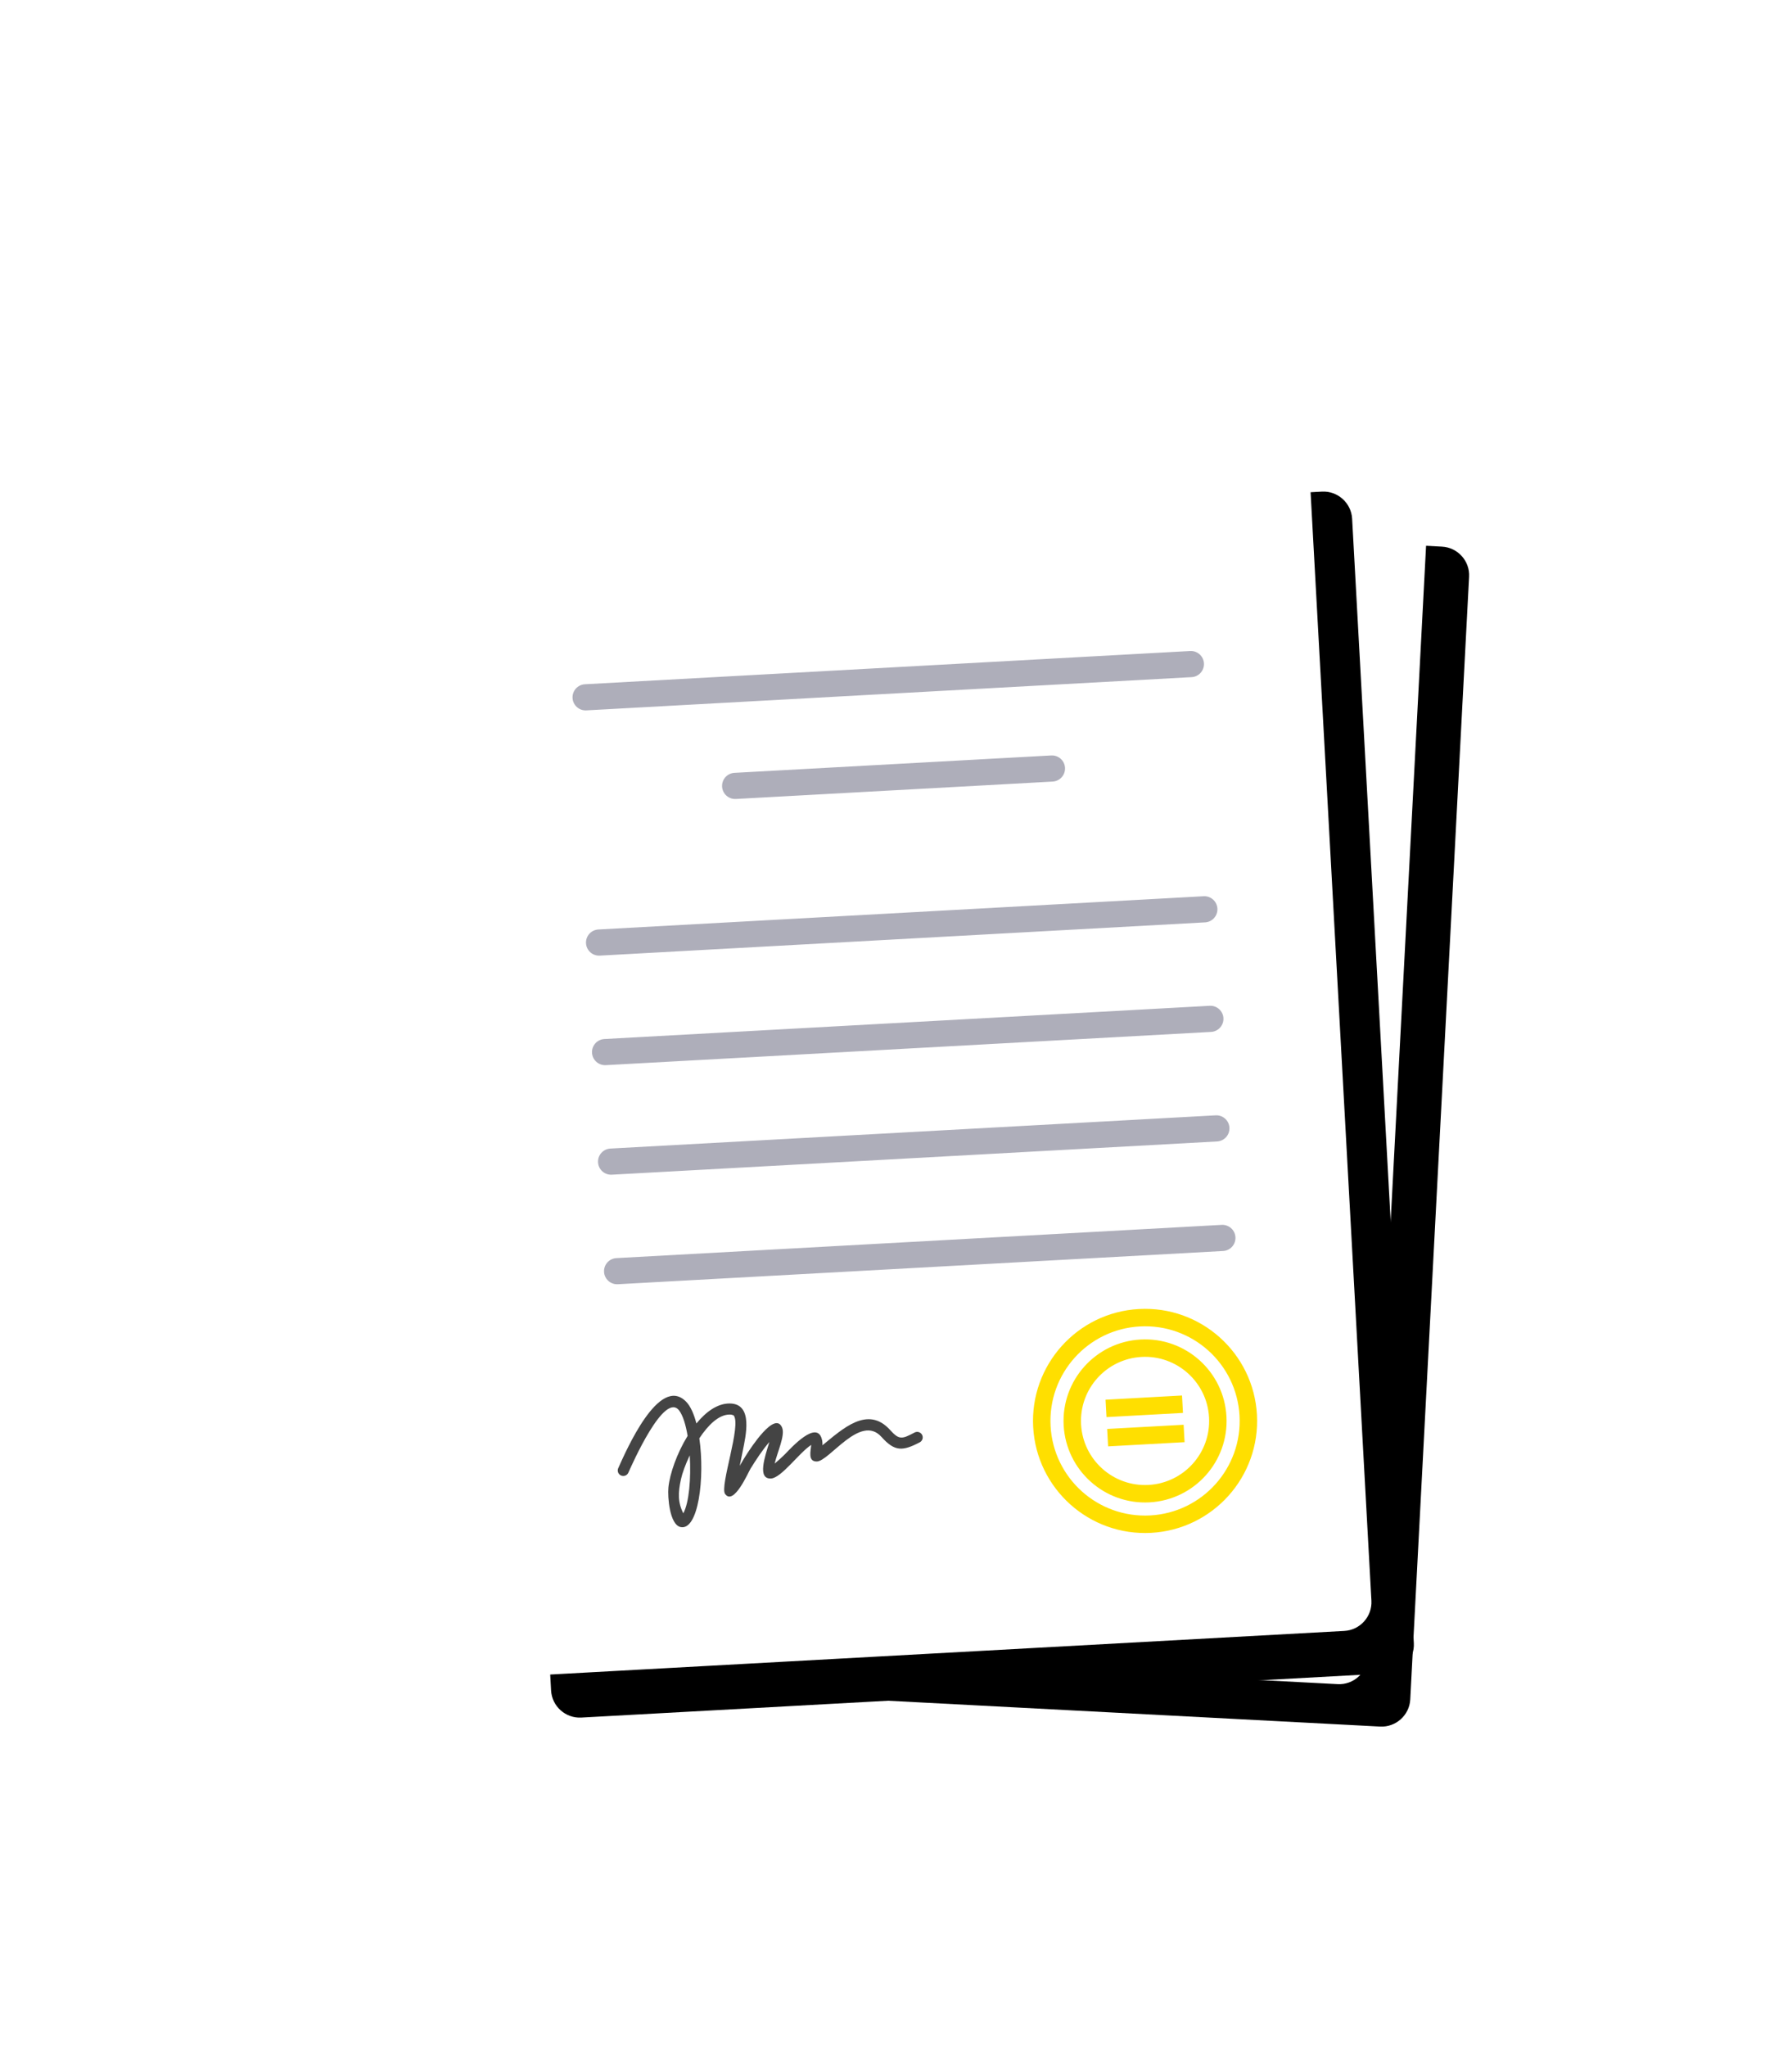 <?xml version="1.0" encoding="UTF-8"?>
<svg width="169px" height="193px" viewBox="0 0 169 193" version="1.1" xmlns="http://www.w3.org/2000/svg" xmlns:xlink="http://www.w3.org/1999/xlink">
    <title>hs</title>
    <defs>
        <filter x="-45.5%" y="-38.3%" width="191.1%" height="180.7%" filterUnits="objectBoundingBox" id="filter-1">
            <feOffset dx="8" dy="8" in="SourceAlpha" result="shadowOffsetOuter1"></feOffset>
            <feGaussianBlur stdDeviation="8" in="shadowOffsetOuter1" result="shadowBlurOuter1"></feGaussianBlur>
            <feColorMatrix values="0 0 0 0 0.071   0 0 0 0 0.063   0 0 0 0 0.247  0 0 0 0.25 0" type="matrix" in="shadowBlurOuter1" result="shadowMatrixOuter1"></feColorMatrix>
            <feMerge>
                <feMergeNode in="shadowMatrixOuter1"></feMergeNode>
                <feMergeNode in="SourceGraphic"></feMergeNode>
            </feMerge>
        </filter>
        <path d="M14.146,1.566 L89.994,5.539 C91.479,5.62 92.629,6.893 92.547,8.379 L86.998,114.226 C86.924,115.711 85.644,116.86 84.166,116.787 L8.319,112.806 C6.833,112.732 5.684,111.451 5.766,109.974 L11.314,4.119 C11.388,2.633 12.669,1.484 14.146,1.566" id="path-2"></path>
        <filter x="-4.6%" y="-3.5%" width="118.4%" height="113.9%" filterUnits="objectBoundingBox" id="filter-3">
            <feOffset dx="4" dy="4" in="SourceAlpha" result="shadowOffsetOuter1"></feOffset>
            <feGaussianBlur stdDeviation="2" in="shadowOffsetOuter1" result="shadowBlurOuter1"></feGaussianBlur>
            <feColorMatrix values="0 0 0 0 0.071   0 0 0 0 0.063   0 0 0 0 0.247  0 0 0 0.1 0" type="matrix" in="shadowBlurOuter1"></feColorMatrix>
        </filter>
        <path d="M2.704,4.521 L78.666,0.351 C80.151,0.269 81.434,1.418 81.516,2.903 L87.336,108.92 C87.418,110.405 86.269,111.687 84.783,111.769 L8.821,115.939 C7.335,116.021 6.053,114.872 5.972,113.387 L0.151,7.37 C0.07,5.885 1.219,4.603 2.704,4.521" id="path-4"></path>
        <filter x="-4.6%" y="-3.5%" width="118.4%" height="113.8%" filterUnits="objectBoundingBox" id="filter-5">
            <feOffset dx="4" dy="4" in="SourceAlpha" result="shadowOffsetOuter1"></feOffset>
            <feGaussianBlur stdDeviation="2" in="shadowOffsetOuter1" result="shadowBlurOuter1"></feGaussianBlur>
            <feColorMatrix values="0 0 0 0 0.071   0 0 0 0 0.063   0 0 0 0 0.247  0 0 0 0.1 0" type="matrix" in="shadowBlurOuter1"></feColorMatrix>
        </filter>
    </defs>
    <g id="Page-1" stroke="none" stroke-width="1" fill="none" fill-rule="evenodd">
        <g id="hs" filter="url(#filter-1)" transform="translate(34, 34)">
            <path d="M22.362,1.12 L97.898,9.056 C99.375,9.212 100.459,10.55 100.303,12.028 L89.222,117.44 C89.066,118.917 87.728,120 86.251,119.845 L10.723,111.908 C9.246,111.752 8.162,110.414 8.319,108.937 L19.399,3.524 C19.555,2.047 20.884,0.963 22.362,1.12" id="Fill-55" fill="#FFFFFF"></path>
            <g id="Fill-56">
                <use fill="black" fill-opacity="1" filter="url(#filter-3)" xlink:href="#path-2"></use>
                <use fill="#FFFFFF" fill-rule="evenodd" xlink:href="#path-2"></use>
            </g>
            <g id="Fill-57">
                <use fill="black" fill-opacity="1" filter="url(#filter-5)" xlink:href="#path-4"></use>
                <use fill="#FFFFFF" fill-rule="evenodd" xlink:href="#path-4"></use>
            </g>
            <path d="M16.266,79.082 C15.585,79.119 15.004,78.598 14.967,77.918 C14.93,77.238 15.45,76.656 16.13,76.619 L73.213,73.485 C73.893,73.448 74.475,73.969 74.512,74.649 C74.55,75.329 74.029,75.91 73.349,75.948 L16.266,79.082 Z M15.699,68.754 C15.019,68.791 14.437,68.27 14.4,67.59 C14.362,66.91 14.883,66.328 15.563,66.291 L72.647,63.157 C73.326,63.12 73.908,63.641 73.945,64.321 C73.982,65.001 73.462,65.582 72.781,65.62 L15.699,68.754 Z M15.131,58.426 C14.451,58.463 13.87,57.942 13.832,57.262 C13.795,56.582 14.316,56 14.996,55.963 L72.079,52.83 C72.76,52.792 73.341,53.313 73.379,53.993 C73.416,54.673 72.894,55.255 72.214,55.292 L15.131,58.426 Z M14.564,48.099 C13.884,48.136 13.303,47.615 13.266,46.934 C13.228,46.254 13.75,45.673 14.43,45.636 L71.512,42.501 C72.192,42.464 72.774,42.985 72.811,43.665 C72.849,44.345 72.328,44.927 71.648,44.964 L14.564,48.099 Z M27.398,33.33 C26.718,33.367 26.136,32.846 26.099,32.166 C26.061,31.486 26.582,30.904 27.262,30.867 L57.139,29.227 C57.82,29.19 58.401,29.71 58.439,30.39 C58.476,31.07 57.955,31.652 57.274,31.69 L27.398,33.33 Z M13.295,24.977 C12.615,25.014 12.034,24.493 11.996,23.813 C11.959,23.133 12.48,22.551 13.16,22.514 L70.243,19.38 C70.923,19.343 71.504,19.864 71.542,20.544 C71.579,21.224 71.058,21.806 70.378,21.843 L13.295,24.977 L13.295,24.977 Z" id="Fill-58" fill="#AEAEBA"></path>
            <path d="M23.049,95.217 C22.637,96.079 22.341,96.906 22.217,97.479 C21.941,98.747 21.918,99.639 22.44,100.68 C22.987,99.685 23.181,97.374 23.049,95.217 Z M16.303,96.427 C17.014,94.853 20.167,87.539 22.712,90.162 C23.124,90.586 23.444,91.315 23.677,92.209 C24.585,91.1 25.662,90.321 26.809,90.325 C29.084,90.333 28.316,93.429 28.047,94.806 C27.959,95.255 27.861,95.728 27.761,96.205 C28.003,95.784 28.246,95.37 28.481,95.02 C28.73,94.648 31.076,90.946 31.76,92.602 C32.063,93.339 31.298,94.929 31.059,95.99 C31.381,95.715 31.659,95.478 32.078,95.056 C32.521,94.61 35.141,91.672 35.54,93.838 C35.567,93.982 35.571,94.124 35.563,94.266 C37.44,92.745 39.828,90.462 41.95,92.831 C42.797,93.775 43.071,93.688 44.24,93.07 C44.49,92.927 44.809,93.014 44.951,93.265 C45.094,93.515 45.007,93.834 44.757,93.977 C43.104,94.85 42.368,94.857 41.131,93.478 C39.141,91.259 36.212,95.794 35.02,95.794 C34.171,95.793 34.456,94.809 34.506,94.23 C33.38,94.954 31.692,97.345 30.717,97.398 C29.392,97.47 30.136,95.339 30.559,93.955 C29.887,94.729 29.32,95.608 28.782,96.468 C28.57,96.807 27.205,99.99 26.384,98.859 C25.85,98.124 27.962,92.315 27.179,91.438 C27.014,91.39 26.984,91.37 26.808,91.369 C25.785,91.367 24.772,92.369 23.953,93.608 C24.49,97.326 23.866,102.344 22.18,101.974 C21.145,101.746 20.95,99.126 21.036,98.248 C21.161,96.963 21.837,95.021 22.848,93.381 C22.675,92.342 22.41,91.472 22.059,91 C20.66,89.124 17.595,96.103 17.258,96.85 C17.141,97.114 16.832,97.233 16.569,97.116 C16.305,97 16.186,96.691 16.303,96.427 L16.303,96.427 Z" id="Fill-59" fill="#444444"></path>
            <path d="M71.943,85.325 C70.242,83.801 67.96,82.926 65.5,83.061 C63.04,83.196 60.866,84.316 59.343,86.016 C57.819,87.717 56.944,89.999 57.079,92.46 C57.214,94.92 58.334,97.093 60.034,98.617 C61.735,100.14 64.018,101.015 66.478,100.88 C68.939,100.745 71.111,99.625 72.635,97.925 C74.158,96.224 75.033,93.942 74.898,91.481 C74.763,89.021 73.643,86.848 71.943,85.325 Z M70.021,87.47 C68.87,86.438 67.324,85.845 65.658,85.936 C63.991,86.028 62.52,86.786 61.488,87.938 C60.456,89.09 59.863,90.635 59.954,92.302 C60.046,93.968 60.804,95.44 61.956,96.472 C63.108,97.504 64.653,98.096 66.32,98.005 C67.986,97.913 69.458,97.155 70.49,96.003 C71.522,94.851 72.114,93.306 72.023,91.64 C71.932,89.973 71.173,88.501 70.021,87.47 Z M65.567,84.294 C63.448,84.411 61.576,85.375 60.263,86.841 C58.95,88.306 58.196,90.273 58.312,92.392 C58.429,94.512 59.394,96.384 60.859,97.696 C62.324,99.009 64.29,99.763 66.41,99.647 C68.53,99.53 70.402,98.566 71.715,97.1 C73.027,95.635 73.781,93.669 73.665,91.549 C73.549,89.43 72.584,87.558 71.119,86.245 C69.653,84.932 67.687,84.178 65.567,84.294 Z M62.414,92.727 L62.504,94.369 L69.715,93.973 L69.625,92.331 L62.414,92.727 Z M62.262,89.969 L62.352,91.61 L69.564,91.214 L69.474,89.572 L62.262,89.969 Z M65.41,81.419 C68.323,81.259 71.026,82.296 73.04,84.1 C75.054,85.905 76.38,88.478 76.54,91.391 C76.7,94.305 75.664,97.008 73.859,99.022 C72.054,101.036 69.481,102.362 66.568,102.522 C63.655,102.682 60.952,101.646 58.938,99.841 C56.923,98.036 55.597,95.463 55.437,92.55 C55.277,89.636 56.314,86.934 58.119,84.919 C59.923,82.905 62.496,81.579 65.41,81.419 L65.41,81.419 Z" id="Fill-60" fill="#FFDF00"></path>
        </g>
    </g>
</svg>